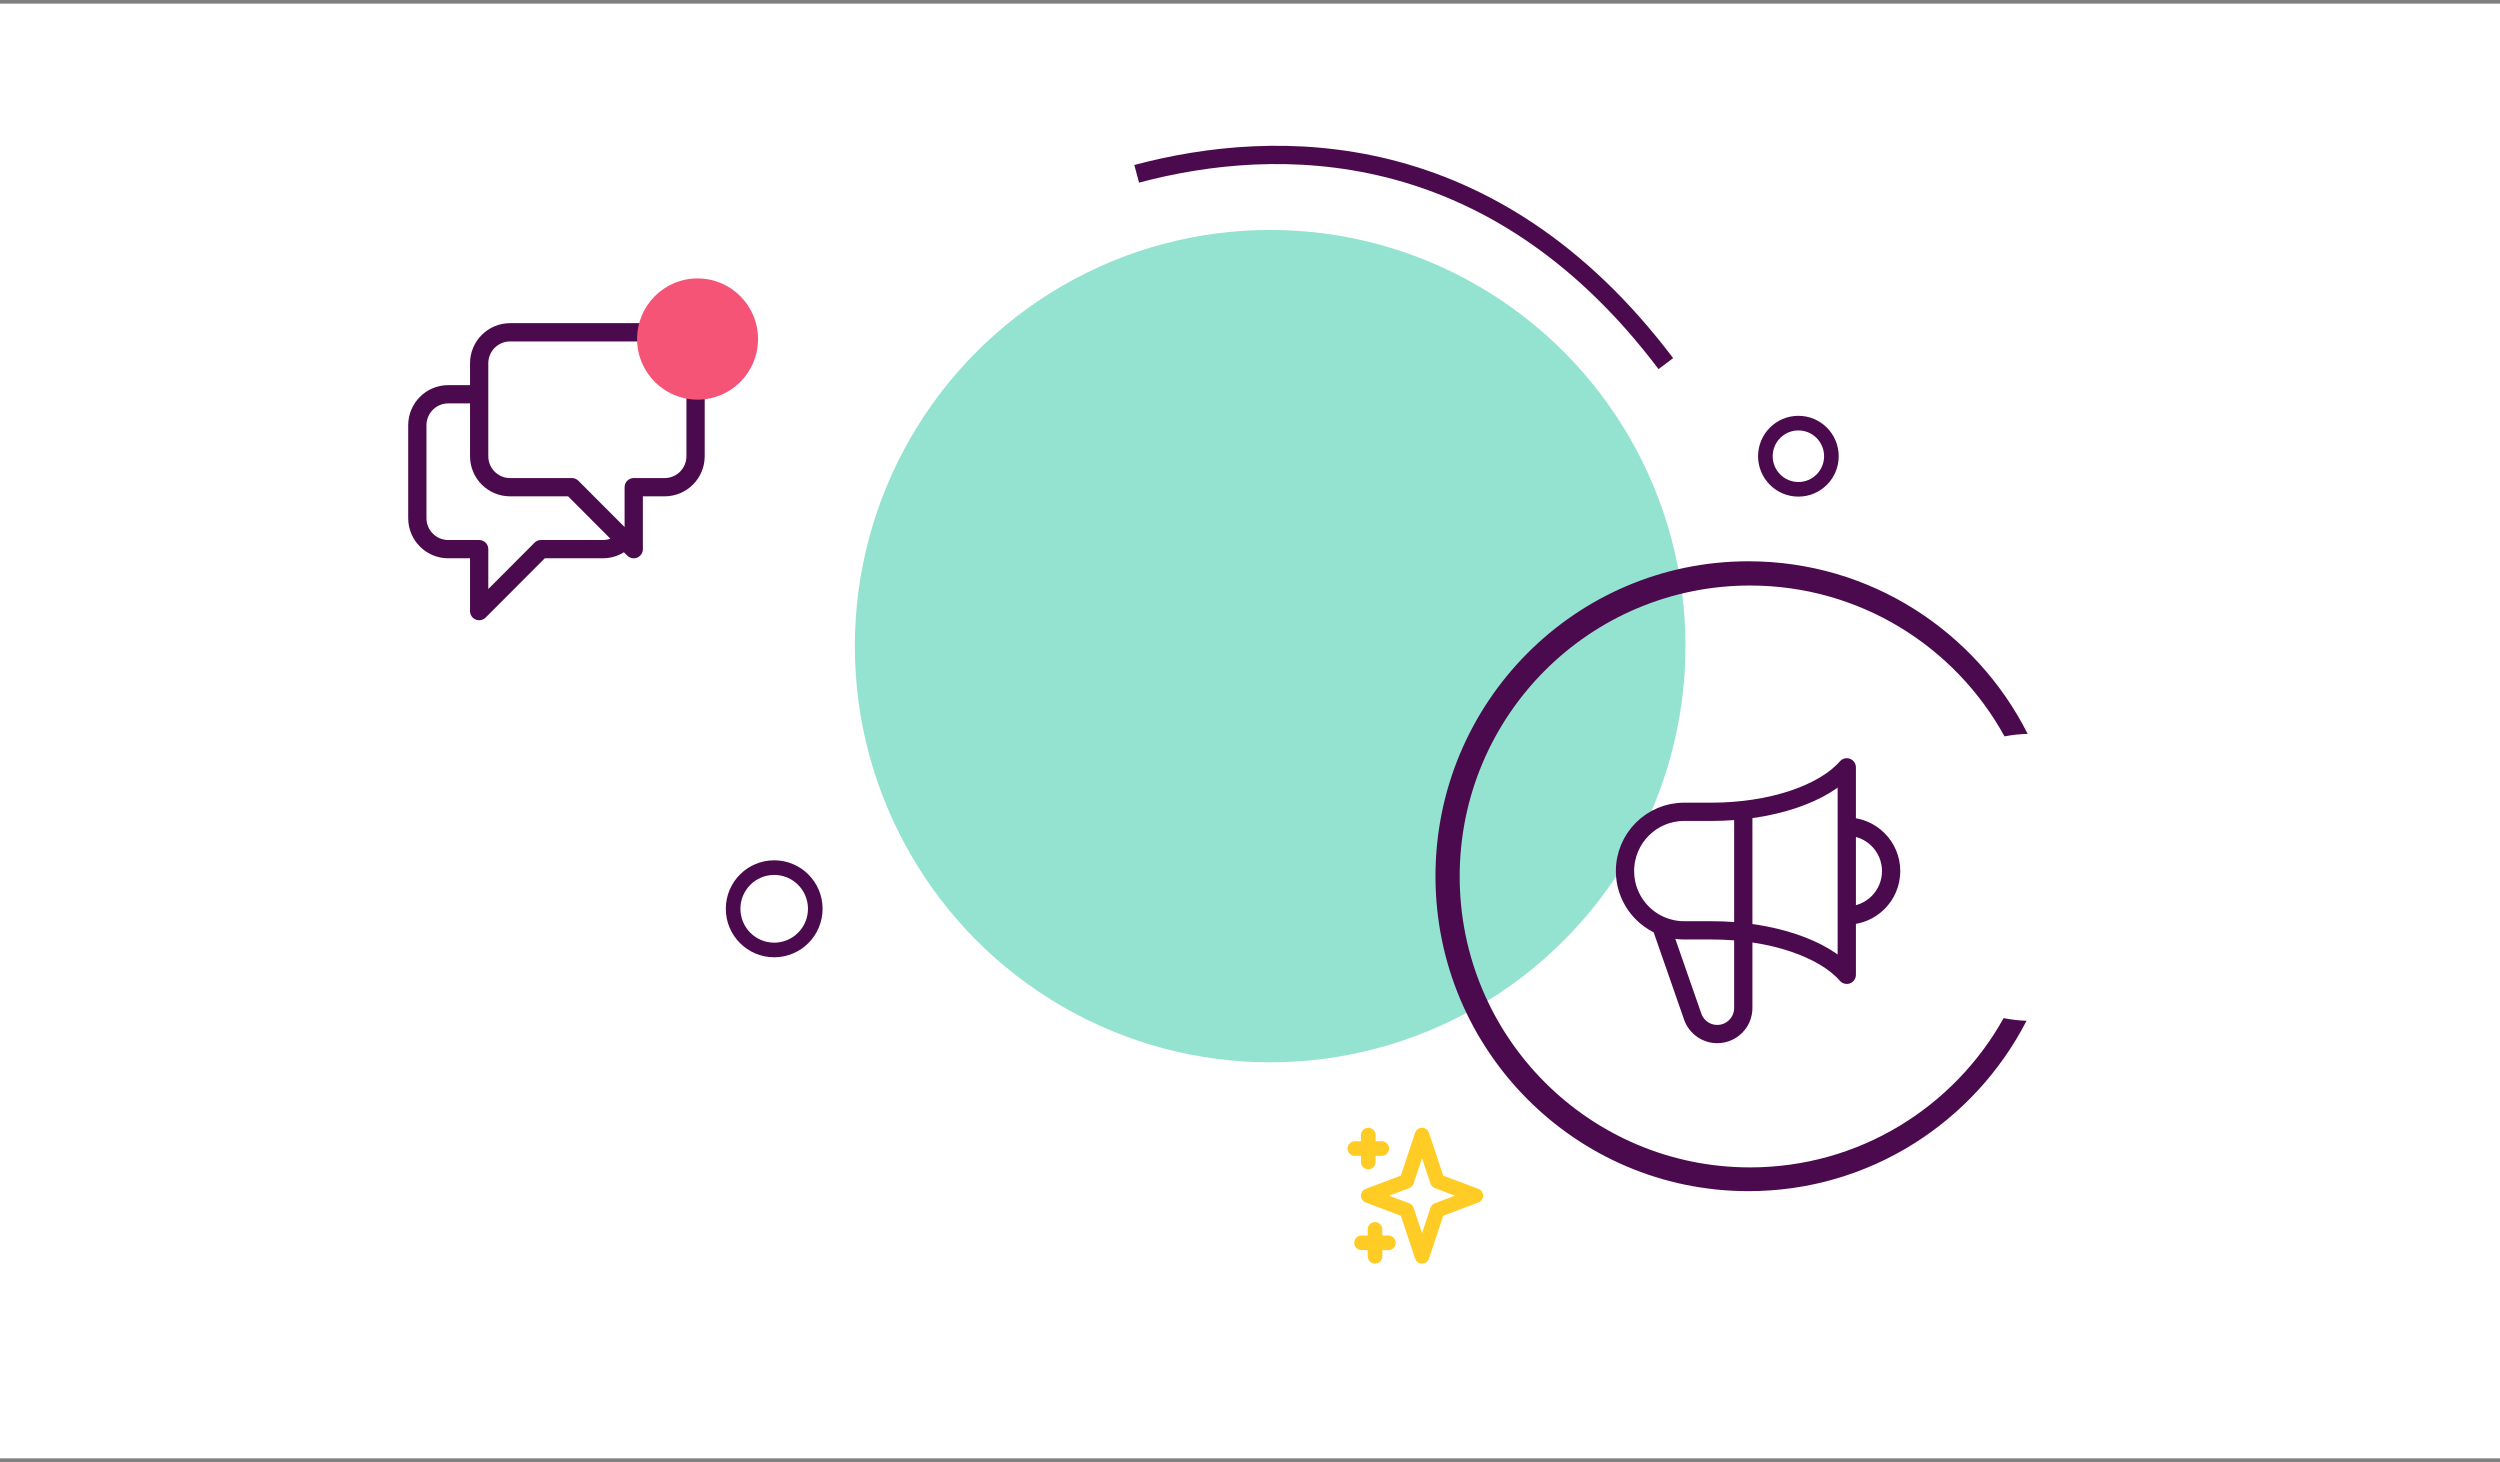<svg xmlns="http://www.w3.org/2000/svg" width="342" height="200" viewBox="0 0 342 200" fill="none"><rect x="0" y="0" width="342" height="200" fill="#808080" stroke="none"/><rect y="0.5" width="342" height="199" fill="white"></rect><path d="M65.549 53.935H61.32C58.985 53.935 57.091 55.833 57.091 58.173V70.887C57.091 73.228 58.985 75.125 61.32 75.125H65.549V83.601L74.007 75.125H82.466C83.633 75.125 84.691 74.651 85.456 73.884M85.456 73.884L78.237 66.649H69.778C67.443 66.649 65.549 64.752 65.549 62.411V49.697C65.549 47.357 67.443 45.459 69.778 45.459H90.924C93.259 45.459 95.153 47.357 95.153 49.697V62.411C95.153 64.752 93.259 66.649 90.924 66.649H86.695V75.125L85.456 73.884Z" stroke="#4B0A4E" stroke-width="2.5" stroke-linecap="round" stroke-linejoin="round"></path><ellipse cx="173.758" cy="88.392" rx="56.816" ry="56.936" fill="#2AC6A2" fill-opacity="0.5"></ellipse><path d="M155.498 23.777C174.641 18.669 204.172 18.324 227.886 49.743" stroke="#4B0A4E" stroke-width="2.5"></path><path d="M187.181 155.278V158.963M185.342 157.12H189.019M188.1 168.176V171.861M186.261 170.019H189.939M194.535 155.278L196.637 161.595L201.89 163.569L196.637 165.544L194.535 171.861L192.434 165.544L187.181 163.569L192.434 161.595L194.535 155.278Z" stroke="#FFCC25" stroke-width="2" stroke-linecap="round" stroke-linejoin="round"></path><path d="M111.53 124.322C111.53 127.435 109.012 129.956 105.91 129.956C102.809 129.956 100.291 127.435 100.291 124.322C100.291 121.209 102.809 118.689 105.91 118.689C109.012 118.689 111.53 121.209 111.53 124.322Z" stroke="#4B0A4E" stroke-width="2"></path><path d="M250.536 62.411C250.536 64.914 248.512 66.939 246.02 66.939C243.528 66.939 241.504 64.914 241.504 62.411C241.504 59.908 243.528 57.883 246.02 57.883C248.512 57.883 250.536 59.908 250.536 62.411Z" stroke="#4B0A4E" stroke-width="2"></path><path fill-rule="evenodd" clip-rule="evenodd" d="M277.231 139.642C270.11 153.488 255.746 162.95 239.185 162.95C215.541 162.95 196.373 143.661 196.373 119.867C196.373 96.073 215.541 76.783 239.185 76.783C255.866 76.783 270.318 86.383 277.385 100.393C276.305 100.421 275.247 100.538 274.217 100.736C267.461 88.435 254.402 80.1 239.4 80.1C217.465 80.1 199.684 97.919 199.684 119.9C199.684 141.881 217.465 159.7 239.4 159.7C254.313 159.7 267.307 151.462 274.097 139.28C275.116 139.483 276.163 139.606 277.231 139.642Z" fill="#4B0A4E"></path><ellipse cx="95.428" cy="46.381" rx="8.274" ry="8.292" fill="#F65476"></ellipse><path d="M238.481 110.817V137.891C238.481 139.861 236.887 141.458 234.921 141.458C233.417 141.458 232.075 140.511 231.569 139.091L227.228 126.628M252.639 125.243C255.99 125.243 258.707 122.521 258.707 119.163C258.707 115.805 255.99 113.082 252.639 113.082M227.228 126.628C224.331 125.394 222.3 122.516 222.3 119.163C222.3 114.685 225.922 111.056 230.39 111.056H234.096C242.39 111.056 249.518 108.554 252.639 104.975L252.639 133.351C249.518 129.772 242.39 127.27 234.096 127.27L230.39 127.27C229.268 127.27 228.199 127.041 227.228 126.628Z" stroke="#4B0A4E" stroke-width="2.5" stroke-linecap="round" stroke-linejoin="round"></path></svg>
